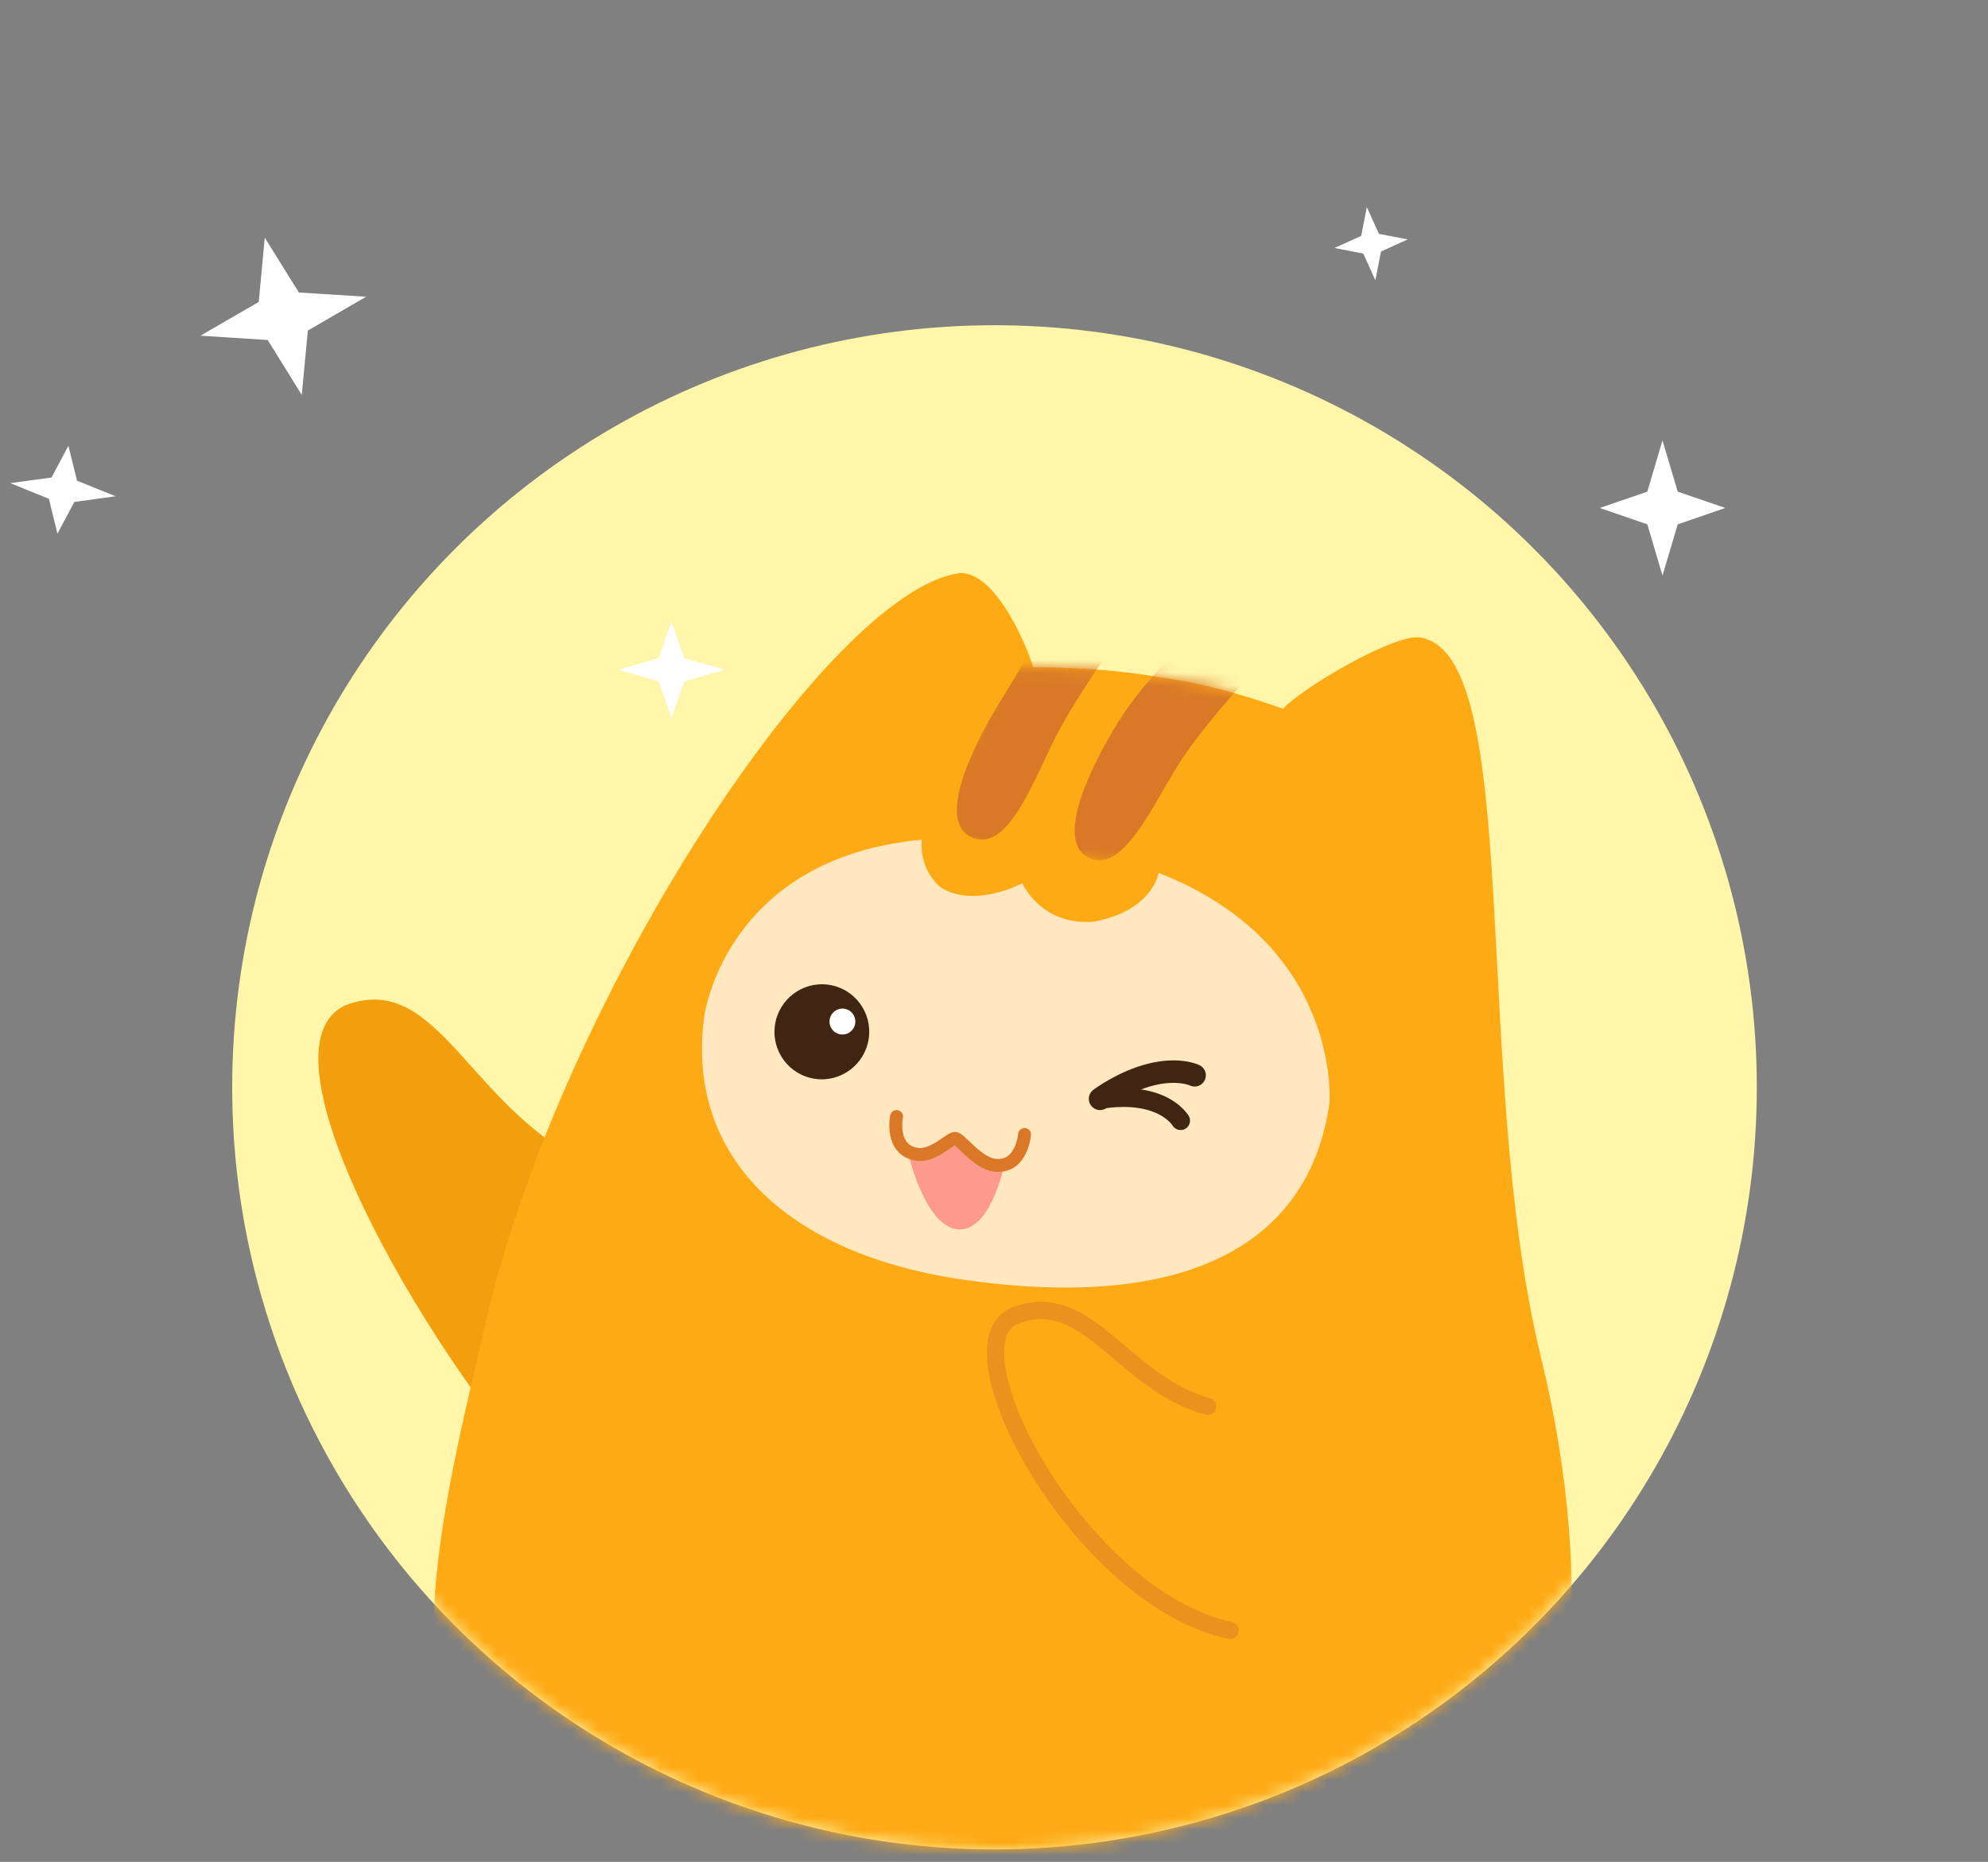 <svg xmlns="http://www.w3.org/2000/svg" width="158" height="148" fill="none" xmlns:v="https://vecta.io/nano"><rect width="100%" height="100%" fill="#808080" stroke="none"/><g clip-path="url(#D)"><ellipse cx="60.586" cy="60.581" rx="60.586" ry="60.581" transform="matrix(-1 0 0 1 139.626 25.853)" fill="#fff6a9"/><mask id="A" maskUnits="userSpaceOnUse" x="-3" y="25" width="143" height="123" mask-type="alpha"><path d="M139.614 86.441c0 33.458-27.126 60.581-60.586 60.581-30.214 0-55.263-22.116-59.839-51.041-.492-3.108-16.967-4.386-16.967-7.632 0-9.024-7.568-36.668-4.029-44.362 1.562-3.397 23.142-9.127 32.445-6.047 7.124 2.359 2.315 9.06 4.252 7.001C45.941 33.195 61.628 25.86 79.028 25.86c33.46 0 60.586 27.123 60.586 60.581z" fill="#faebd0"/></mask><g mask="url(#A)"><path d="M27.494 79.895c-8.563 3.865 10.243 33.409 17.172 38.819 5.047 3.941 11.613-2.834 12.59-7.729 1.46-7.317-5.123-14.686-12.823-19.753s-10.26-13.827-16.939-11.336zm86.931 80.302c-8.597.268-11.558-6.304-18.692-9.039-3.028-1.161-3.602 6.105-1.167 8.248 9.61 8.459 19.209 10.884 27.408 6.706 6.601-3.363 7.557-11.254 9.894-11.88s3.317.906 5.523 1.902c1.95.881 5.026.532 6.041-1.754 2.138-4.816-5.875-10.863-12.227-9.52-11.585 2.451-8.651 15.084-16.78 15.337z" fill="#f39e0d"/><mask id="B" maskUnits="userSpaceOnUse" x="93" y="144" width="51" height="25" mask-type="alpha"><path d="M114.424 160.197c-8.597.268-11.558-6.304-18.692-9.039-3.027-1.161-3.602 6.104-1.167 8.248 9.61 8.459 19.209 10.884 27.408 6.706 6.601-3.363 7.557-11.254 9.894-11.88s3.317.906 5.523 1.902c1.95.881 5.026.532 6.041-1.754 2.138-4.816-5.875-10.863-12.227-9.52-11.585 2.451-8.651 15.083-16.78 15.337z" fill="#f39e0d"/></mask><g mask="url(#B)"><path d="M134.054 147.779c1.408 2.886-.527 5.563-1.592 6.367l6.653 5.53 4.188-1.494 2.573-6.577-10.059-9.562-7.722 3.252c1.865.262 4.552-.402 5.959 2.484zm-2.205.904c1.193 2.06.283 4.722-.684 6.668l-1.874 2.859c.52-1.228 1.364-5.359.126-8.221-1.322-2.266-4.01-2.21-5.003-1.916l2.263-1.937c1.755-.187 3.588-.19 5.172 2.547z" fill="#da7827"/></g><path d="M101.967 56.346c-5.855-2.116-9.645-2.48-9.645-2.48s-3.961-.816-10.203-.824c-.594-1.946-3.019-7.534-5.799-7.49-10.416 1.314-31.627 33.62-37.594 59.066-4.139 17.652-7.717 31.521 1.519 43.569s21.156 14.847 36.379 17.589c15.39 1.552 27.495.562 38.349-10.055s11.926-29.671 7.494-47.854c-5.559-22.804-1.312-56.026-9.645-57.195-2.041-.286-9.414 4.056-10.855 5.674z" fill="#feaa15"/><path d="M92.081 69.389s-.421 2.976-5.13 3.876c-4.201.365-5.706-3.055-5.706-3.055s-3.837 2.063-6.526.299c-1.769-1.549-1.456-3.76-1.456-3.76-15.595 1.455-17.278 13.966-17.278 13.966-1.564 11.054 6.387 19.02 20.798 21.042 17.802 2.497 27.315-3.019 28.879-14.073 0 0 1.005-12.607-13.579-18.295z" fill="#ffe7bf"/><ellipse cx="3.766" cy="3.779" rx="3.766" ry="3.779" transform="matrix(-.99 -.139 -.14 .99 69.575 78.802)" fill="#3f2512"/><ellipse cx="1.027" cy="1.031" rx="1.027" ry="1.031" transform="matrix(-.99 -.139 -.14 .99 68.114 80.328)" fill="#fff"/><path d="M76.124 97.724c-2.559-.226-3.884-5.807-3.884-5.807l3.607-1.288 3.95 2.061s-1.095 5.262-3.673 5.034z" fill="#fe998e"/><path d="M81.428 90.182s-.215 2.745-2.419 2.436c-1.356-.19-2.711-2.122-3.104-2.129s-1.728 1.451-2.999 1.273c-2.204-.309-1.65-3.006-1.65-3.006" stroke="#da7827" stroke-width="1.027" stroke-linecap="round"/><path d="M93.832 89.083s-.635-1.095-2.506-1.591-3.826-.087-3.826-.087" stroke="#3f2512" stroke-width="1.493" stroke-linecap="round"/><path d="M94.944 85.478s-1.242-.614-3.463-.062-4.053 1.932-4.053 1.932" stroke="#3f2512" stroke-width="1.786" stroke-linecap="round"/><mask id="C" maskUnits="userSpaceOnUse" x="73" y="53" width="26" height="17" mask-type="alpha"><path d="M88.344 53.301c6.742.772 9.817 1.724 10.631 2.098l-7.482 13.778-18.429-2.759 6.889-13.254c.449-.11 3.072-.263 8.392.137z" fill="#d9d9d9"/></mask><g mask="url(#C)"><path d="M88.5 58.005c-2.273 3.843-4.569 9.084-1.868 10.23s5.033-4.372 7.209-7.747c2.102-3.26 6.998-8.47 6.998-8.47.704-1.66-2.903-4.258-4.012-4.799-1.177-.574-.388 1.69-1.566 3.149 0 0-3.867 2.747-6.76 7.636zm-9.362-1.654c-2.273 3.843-4.569 9.084-1.868 10.23 2.971 1.26 5.029-5.028 6.925-8.567 1.792-3.344 5.855-8.977 5.855-8.977.704-1.66-1.476-2.931-2.585-3.471-1.177-.574-1.62.217-2.799 1.675l-5.527 9.11z" fill="#da7827"/></g><path d="M80.57 104.612c-5.47 2.125 5.037 22.248 17.786 25.229 22.561 5.276 23.39-21.182 12.694-22.817-6.536-.999-9.669 6.428-15.566 4.658s-9.444-9.196-14.914-7.07z" fill="#feaa15"/><path d="M97.768 129.61c-11.904-2.525-22.817-22.827-17.068-25.038s8.524 5.354 15.274 7.227" stroke="#ec911e" stroke-width="1.374" stroke-linecap="round"/></g><g fill="#fff"><path d="M29.101 23.586l-4.634 2.691-.484 5.112-2.705-4.361-5.348-.342 4.636-2.684.476-5.11 2.713 4.36 5.346.335zM9.189 39.449l-3.278.452-1.346 2.521-.681-2.773-3.066-1.243 3.277-.448 1.341-2.521.686 2.774 3.067 1.239zm48.399 13.792l-3.198.931-1.024 2.907-1.019-2.907-3.198-.931 3.198-.927 1.019-2.907 1.024 2.907 3.198.927zm54.289-34.209l-2.12.963-.448 2.285-.959-2.121-2.286-.448 2.121-.959.445-2.285.963 2.12 2.284.445zm25.242 21.347l-3.779 1.303-1.211 4.07-1.204-4.07-3.779-1.303 3.779-1.297 1.204-4.07 1.211 4.07 3.779 1.297z"/></g></g><defs><clipPath id="D"><path fill="#fff" d="M0 0h158v148H0z"/></clipPath></defs></svg>